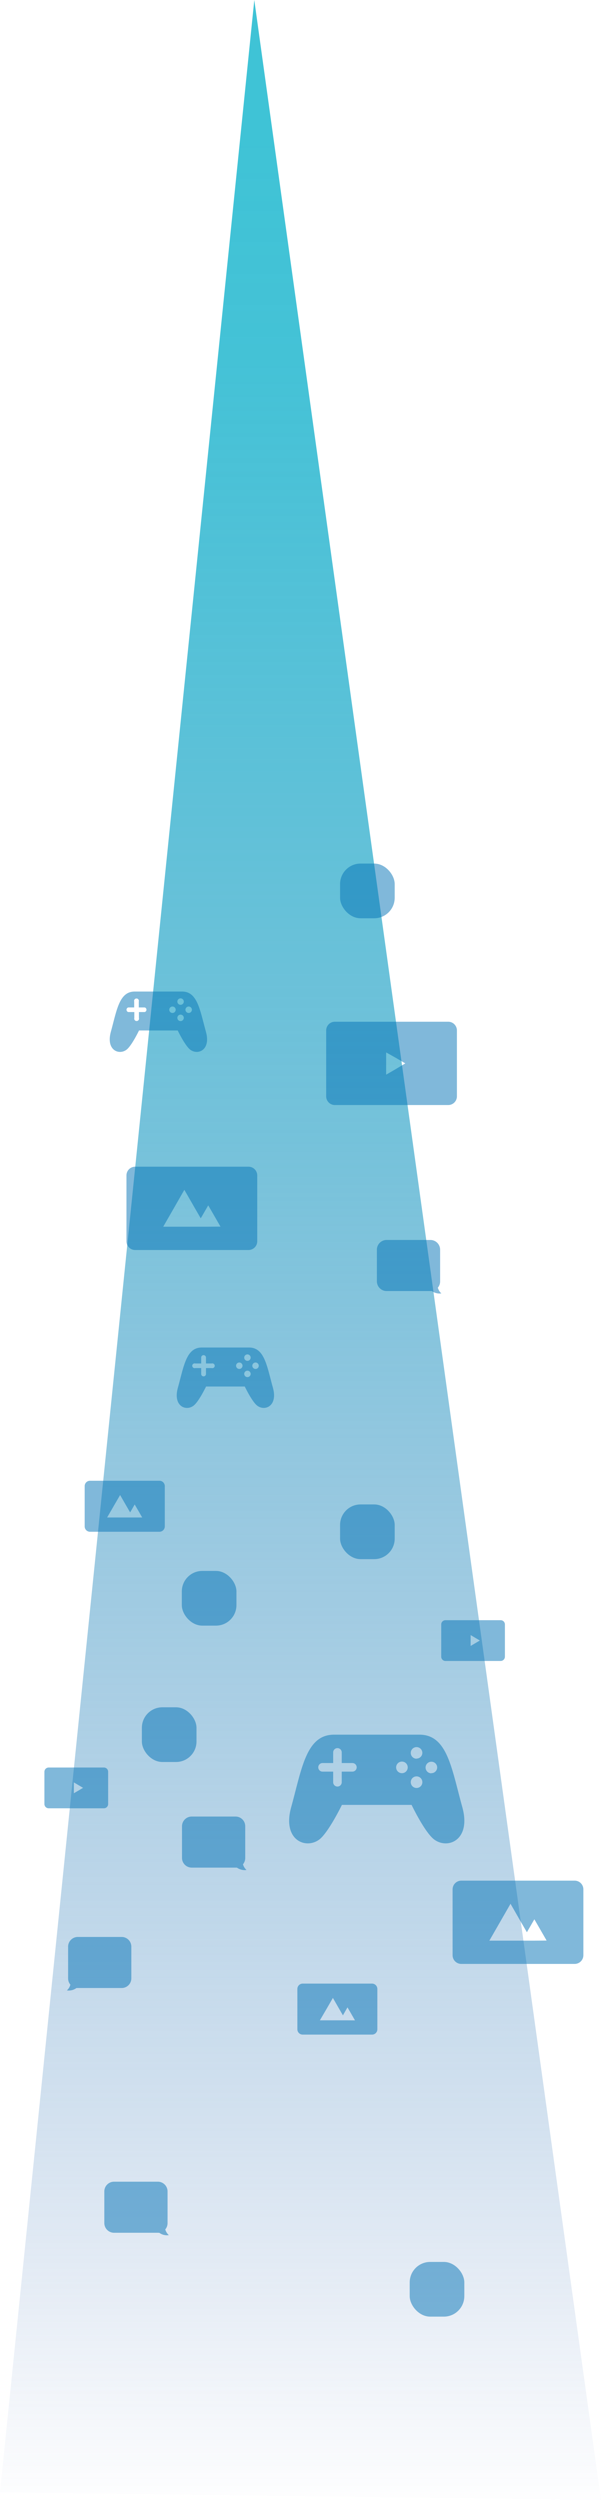 <svg xmlns="http://www.w3.org/2000/svg" xmlns:xlink="http://www.w3.org/1999/xlink" viewBox="0 0 130.6 542.51"><defs><style>.cls-1{fill:url(#linear-gradient);}.cls-2,.cls-4{fill:#0273b6;}.cls-2,.cls-3{opacity:0.5;}</style><linearGradient id="linear-gradient" x1="65.3" y1="23.44" x2="65.3" y2="545.88" gradientUnits="userSpaceOnUse"><stop offset="0.01" stop-color="#3fc3d6"/><stop offset="0.11" stop-color="#3fc0d5" stop-opacity="0.97"/><stop offset="0.25" stop-color="#40b8d2" stop-opacity="0.87"/><stop offset="0.43" stop-color="#40aacc" stop-opacity="0.72"/><stop offset="0.62" stop-color="#4197c5" stop-opacity="0.5"/><stop offset="0.84" stop-color="#4380bc" stop-opacity="0.23"/><stop offset="1" stop-color="#446bb4" stop-opacity="0"/></linearGradient></defs><g id="Layer_2" data-name="Layer 2"><g id="Layer_1-2" data-name="Layer 1"><path class="cls-1" d="M130.6,542.51,0,540.84,55.26,0Z"/><path class="cls-2" d="M26.45,420.33H16.9a2.11,2.11,0,0,0-2.1,2.1v6.91a2.1,2.1,0,0,0,.5,1.35,2.56,2.56,0,0,1-.12.32,2.65,2.65,0,0,1-.64.92,3,3,0,0,0,1.21-.09,3.19,3.19,0,0,0,.87-.43,1.27,1.27,0,0,0,.28,0h9.55a2.1,2.1,0,0,0,2.09-2.1v-6.91A2.1,2.1,0,0,0,26.45,420.33Z"/><path class="cls-2" d="M41.65,394.2H51.2a2.1,2.1,0,0,1,2.09,2.1v6.91a2.15,2.15,0,0,1-.49,1.35,2.44,2.44,0,0,0,.11.32,2.79,2.79,0,0,0,.65.92,2.87,2.87,0,0,1-1.21-.1,2.94,2.94,0,0,1-.87-.42,1.33,1.33,0,0,1-.28,0H41.65a2.11,2.11,0,0,1-2.1-2.1V396.3A2.11,2.11,0,0,1,41.65,394.2Z"/><path class="cls-2" d="M84,269.08h9.54a2.11,2.11,0,0,1,2.1,2.1v6.91a2.1,2.1,0,0,1-.5,1.35,2.56,2.56,0,0,0,.12.32,2.53,2.53,0,0,0,.65.92,2.92,2.92,0,0,1-1.22-.1,2.75,2.75,0,0,1-.86-.42,1.43,1.43,0,0,1-.29,0H84a2.11,2.11,0,0,1-2.1-2.1v-6.91A2.11,2.11,0,0,1,84,269.08Z"/><path class="cls-2" d="M24.77,473.44h9.54a2.11,2.11,0,0,1,2.1,2.1v6.91a2.1,2.1,0,0,1-.5,1.35,2.56,2.56,0,0,0,.12.32,2.79,2.79,0,0,0,.65.92,3,3,0,0,1-1.21-.09,3.19,3.19,0,0,1-.87-.43,1.36,1.36,0,0,1-.29,0H24.77a2.11,2.11,0,0,1-2.1-2.1v-6.91A2.11,2.11,0,0,1,24.77,473.44Z"/><g class="cls-3"><path class="cls-4" d="M100.46,392.15c-2.33-8.4-3.24-15.72-9.32-15.72H72.6c-6.08,0-7,7.32-9.32,15.72-2,7.17,3.18,9.27,6.15,7,2-1.58,4.87-7.48,4.87-7.48H89.44s2.82,5.9,4.87,7.48C97.28,401.42,102.45,399.32,100.46,392.15Zm-23.88-7.7H74.26v2.31a.93.93,0,0,1-1.86,0v-2.31H70.09a.93.93,0,0,1,0-1.86H72.4v-2.31a.93.93,0,1,1,1.86,0v2.31h2.32a.93.93,0,0,1,0,1.86Zm10.77.34a1.26,1.26,0,1,1,1.25-1.26A1.25,1.25,0,0,1,87.35,384.79ZM90.52,388a1.26,1.26,0,1,1,1.26-1.26A1.25,1.25,0,0,1,90.52,388Zm0-6.35a1.26,1.26,0,1,1,1.26-1.26A1.26,1.26,0,0,1,90.52,381.62Zm3.18,3.17A1.26,1.26,0,1,1,95,383.53,1.26,1.26,0,0,1,93.7,384.79Z"/></g><g class="cls-3"><path class="cls-4" d="M44.75,223.9c-1.3-4.67-1.81-8.73-5.18-8.73H29.27c-3.38,0-3.89,4.06-5.18,8.73-1.1,4,1.77,5.15,3.42,3.88,1.13-.88,2.7-4.16,2.7-4.16h8.41s1.57,3.28,2.71,4.16C43,229.05,45.85,227.88,44.75,223.9Zm-13.27-4.28H30.19v1.29a.52.52,0,1,1-1,0v-1.29H27.87a.52.52,0,0,1,0-1h1.29v-1.28a.52.52,0,1,1,1,0v1.28h1.29a.52.52,0,0,1,0,1Zm6,.2a.7.7,0,1,1,.7-.7A.7.7,0,0,1,37.46,219.82Zm1.76,1.76a.7.7,0,0,1,0-1.4.7.7,0,1,1,0,1.4Zm0-3.53a.7.7,0,0,1,0-1.4.7.7,0,0,1,0,1.4ZM41,219.82a.7.7,0,1,1,.7-.7A.7.7,0,0,1,41,219.82Z"/></g><g class="cls-3"><path class="cls-4" d="M59.31,301.16c-1.3-4.67-1.81-8.74-5.18-8.74H43.83c-3.37,0-3.88,4.07-5.18,8.74-1.1,4,1.77,5.15,3.42,3.87,1.14-.87,2.71-4.15,2.71-4.15h8.41s1.56,3.28,2.7,4.15C57.54,306.31,60.41,305.14,59.31,301.16ZM46,296.88H44.76v1.28a.52.52,0,0,1-.52.52.52.52,0,0,1-.52-.52v-1.28H42.44a.52.52,0,1,1,0-1h1.28v-1.29a.52.52,0,0,1,.52-.52.53.53,0,0,1,.52.52v1.29H46a.52.52,0,1,1,0,1Zm6,.19a.7.7,0,1,1,.7-.7A.7.7,0,0,1,52,297.07Zm1.77,1.77a.7.7,0,1,1,.7-.7A.7.7,0,0,1,53.79,298.84Zm0-3.53a.7.7,0,1,1,.7-.7A.7.7,0,0,1,53.79,295.31Zm1.76,1.76a.7.7,0,1,1,.7-.7A.7.7,0,0,1,55.55,297.07Z"/></g><path class="cls-2" d="M64.62,431.61v8.75a1.15,1.15,0,0,0,1.16,1.16h15.1A1.15,1.15,0,0,0,82,440.36v-8.75a1.16,1.16,0,0,0-1.16-1.16H65.78A1.16,1.16,0,0,0,64.62,431.61Zm10.89,6.81h-6L70.93,436l1.41-2.44,1.4,2.44.78,1.34.18-.32.81-1.41.82,1.41.81,1.41Z"/><path class="cls-2" d="M18.4,322.49v8.75a1.16,1.16,0,0,0,1.16,1.16H34.65a1.16,1.16,0,0,0,1.16-1.16v-8.75a1.16,1.16,0,0,0-1.16-1.16H19.56A1.16,1.16,0,0,0,18.4,322.49Zm10.88,6.81h-6l1.41-2.44,1.41-2.43,1.4,2.43.78,1.34.18-.31.81-1.41.82,1.41.81,1.41Z"/><path class="cls-2" d="M98.35,410v14.29a1.89,1.89,0,0,0,1.9,1.89h24.63a1.89,1.89,0,0,0,1.89-1.89V410a1.89,1.89,0,0,0-1.89-1.89H100.25A1.9,1.9,0,0,0,98.35,410Zm17.77,11.13h-9.78l2.3-4,2.3-4,2.29,4,1.27,2.18.29-.51,1.33-2.3,1.33,2.3,1.33,2.31Z"/><path class="cls-2" d="M27.48,255.07v14.29a1.9,1.9,0,0,0,1.89,1.9H54a1.9,1.9,0,0,0,1.9-1.9V255.07a1.9,1.9,0,0,0-1.9-1.89H29.37A1.89,1.89,0,0,0,27.48,255.07ZM45.25,266.2H35.47l2.3-4,2.29-4,2.3,4,1.26,2.18.3-.51,1.33-2.3,1.33,2.3,1.33,2.31Z"/><path class="cls-2" d="M70.88,223.61V237.9a1.89,1.89,0,0,0,1.89,1.9H97.4a1.89,1.89,0,0,0,1.89-1.9V223.61a1.89,1.89,0,0,0-1.89-1.89H72.77A1.89,1.89,0,0,0,70.88,223.61Zm17.19,7.15L86,232l-2.09,1.21v-4.83L86,229.55Z"/><path class="cls-2" d="M9.65,384.48v7a.93.93,0,0,0,.93.93h12a.93.93,0,0,0,.92-.93v-7a.92.92,0,0,0-.92-.92h-12A.93.93,0,0,0,9.65,384.48Zm8.4,3.49-1,.59-1,.59v-2.36l1,.59Z"/><path class="cls-2" d="M95.88,352.51v7a.93.93,0,0,0,.92.93h12a.93.93,0,0,0,.92-.93v-7a.92.92,0,0,0-.92-.92h-12A.92.92,0,0,0,95.88,352.51Zm8.39,3.49-1,.59-1,.59v-2.36l1,.59Z"/><rect class="cls-2" x="89.03" y="490.85" width="11.87" height="11.87" rx="4.45"/><rect class="cls-2" x="39.51" y="340.9" width="11.87" height="11.87" rx="4.45"/><rect class="cls-2" x="73.9" y="326.47" width="11.87" height="11.87" rx="4.45"/><rect class="cls-2" x="30.83" y="370.49" width="11.87" height="11.87" rx="4.45"/><rect class="cls-2" x="73.9" y="187.4" width="11.87" height="11.87" rx="4.45"/></g></g></svg>